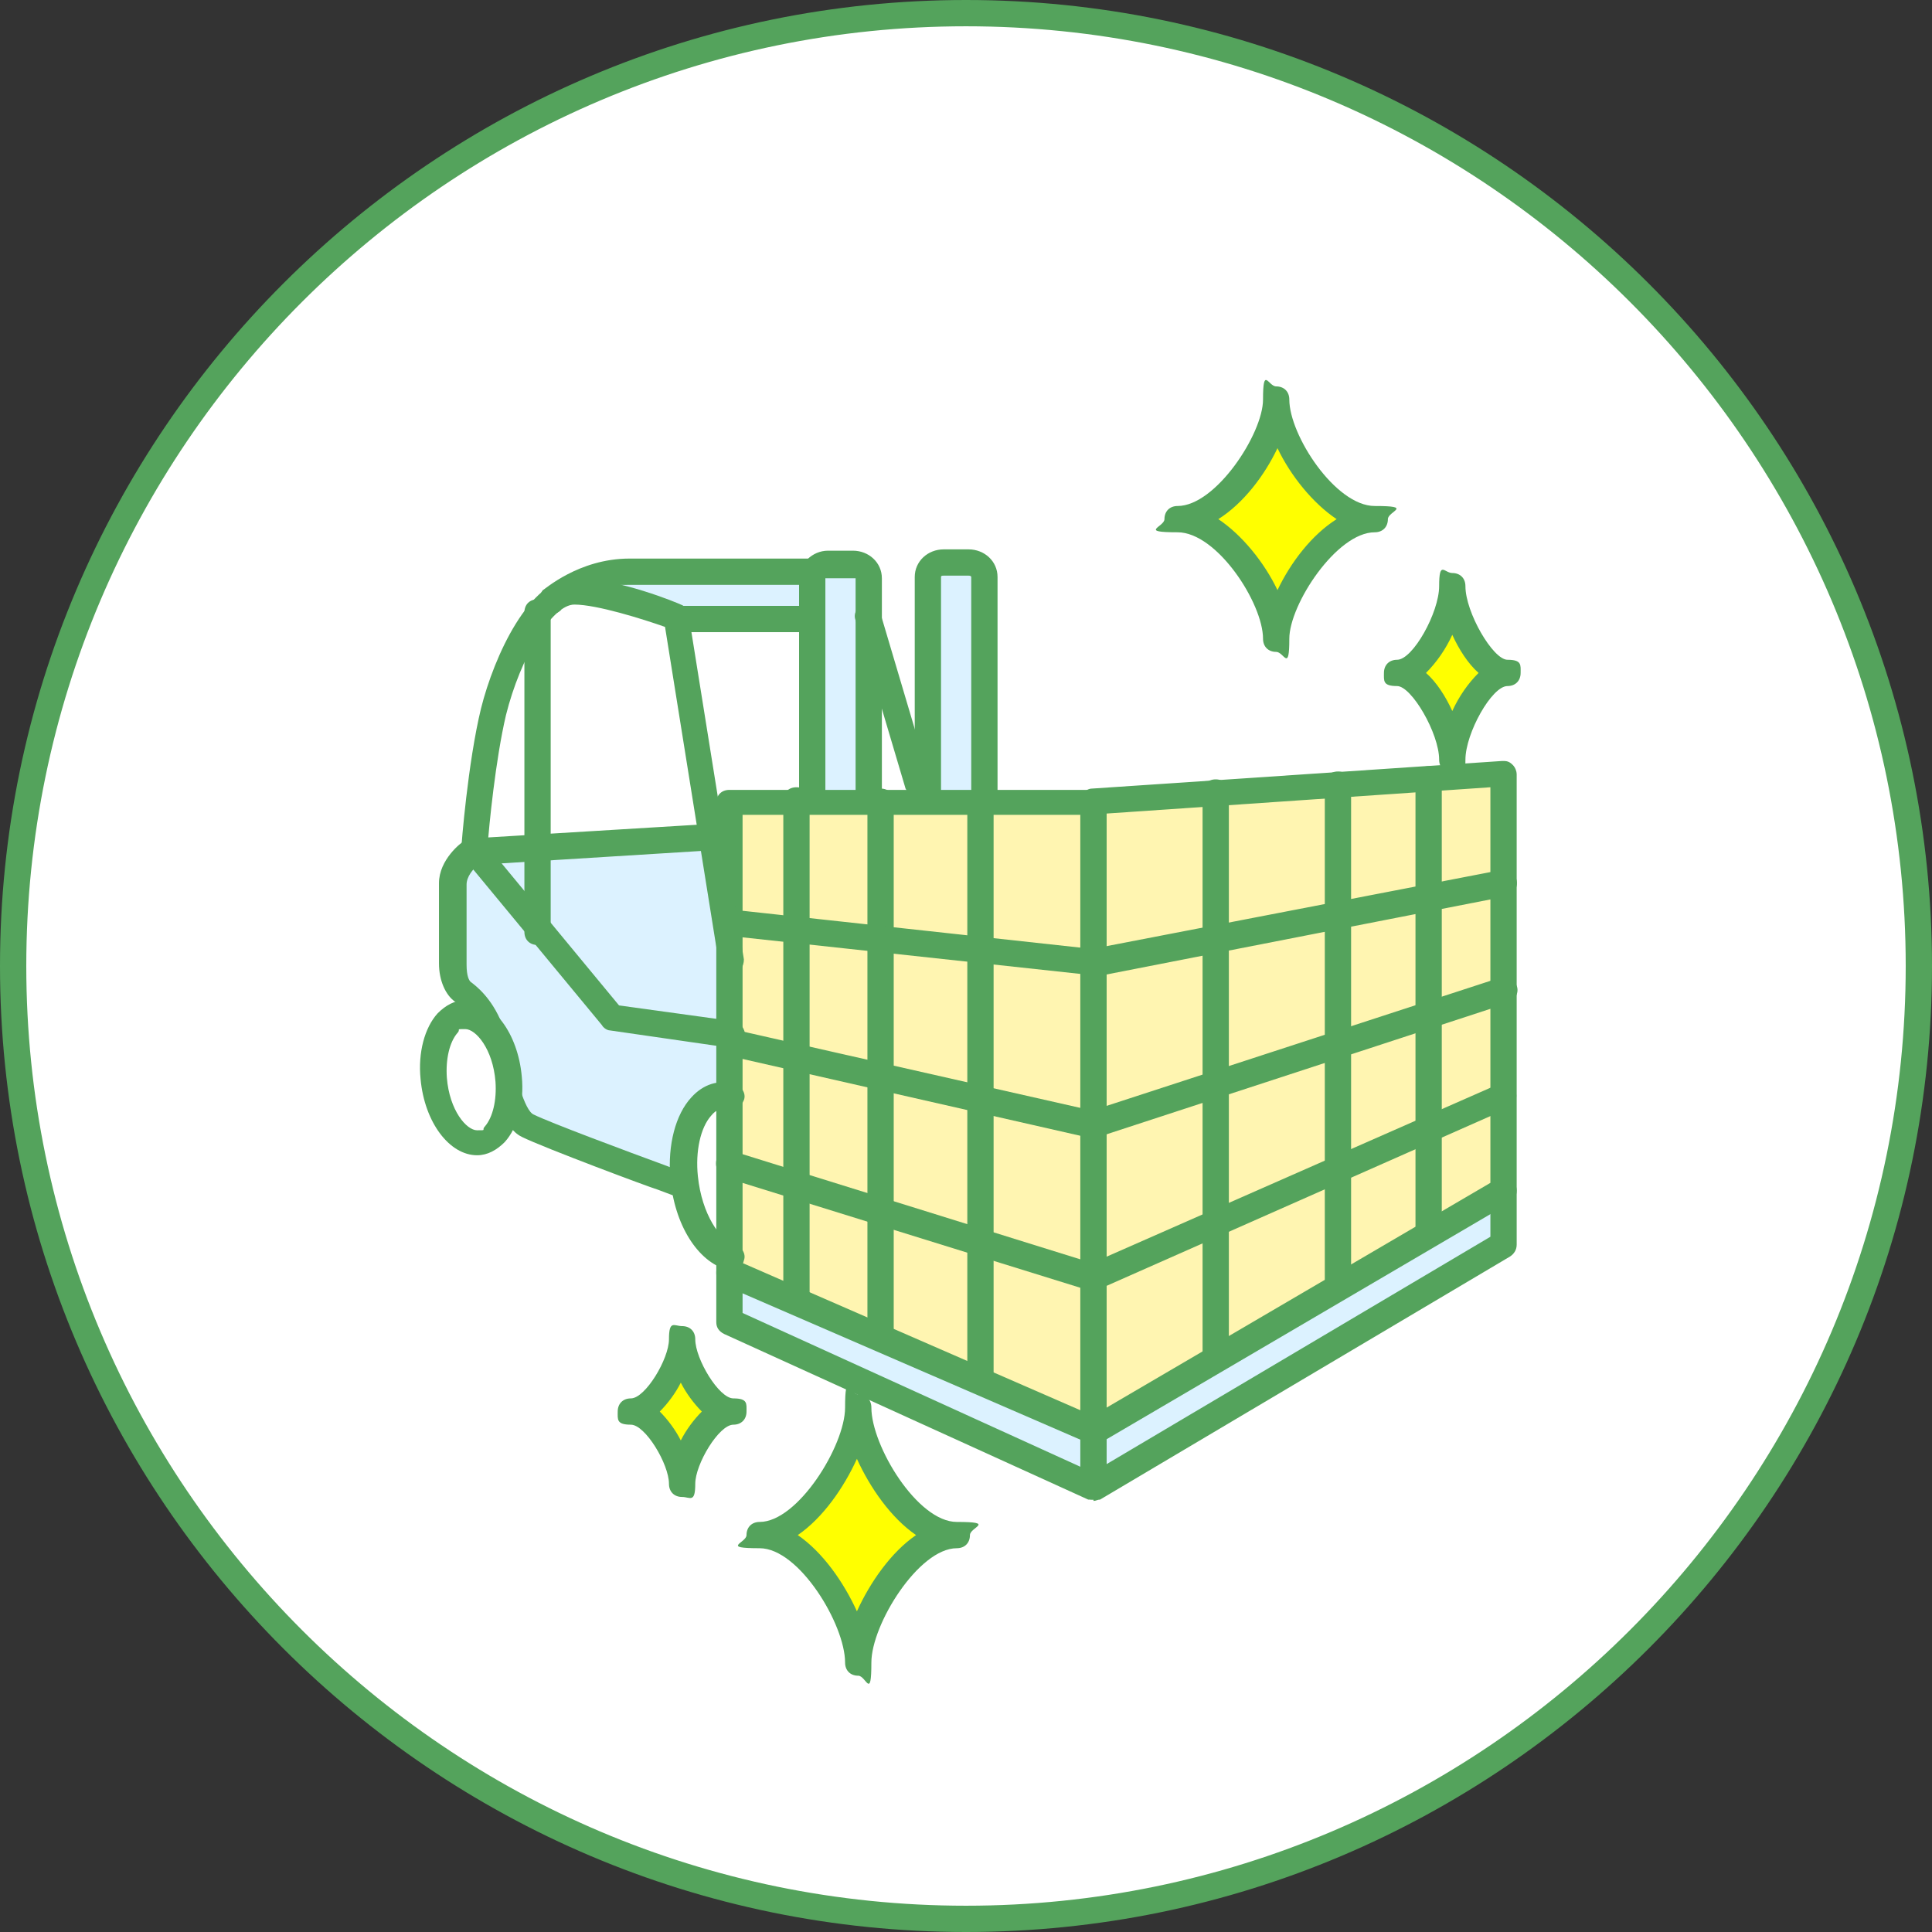<?xml version="1.0" encoding="UTF-8"?>
<svg id="_レイヤー_1" data-name="レイヤー_1" xmlns="http://www.w3.org/2000/svg" width="147" height="147" version="1.1" viewBox="0 0 147 147">
  <rect x="0" y="0" width="147" height="147" fill="#333333" stroke="none"/>
  <!-- Generator: Adobe Illustrator 29.7.1, SVG Export Plug-In . SVG Version: 2.1.1 Build 8)  -->
  <defs>
    <style>
      .st0 {
        fill: #fff;
      }

      .st1 {
        fill: #54a35c;
      }

      .st2 {
        fill: none;
        stroke: #54a35c;
        stroke-linecap: round;
        stroke-linejoin: round;
        stroke-width: 2px;
      }

      .st3 {
        fill: #dcf2ff;
      }

      .st4 {
        fill: #fff5b1;
      }

      .st5 {
        fill: #ff0;
      }
    </style>
  </defs>
  <g>
    <circle class="st0" cx="73.5" cy="73.5" r="72.5"/>
    <path class="st1" d="M73.5,147C33,147,0,114,0,73.5S33,0,73.5,0s73.5,33,73.5,73.5-33,73.5-73.5,73.5ZM73.5,2C34.1,2,2,34.1,2,73.5s32.1,71.5,71.5,71.5,71.5-32.1,71.5-71.5S112.9,2,73.5,2Z"/>
  </g>
  <g>
    <polygon class="st4" points="114.4 59.2 114.4 91.4 83.8 108.4 55.5 97.2 55.2 61 83.2 61 114.4 59.2"/>
    <path class="st0" d="M55.4,83.8v12s-3.3-2.2-3.5-7.1c-.3-4.8,3.5-5,3.5-5Z"/>
    <polygon class="st3" points="55.5 97.2 55.7 101 83.2 113.1 114.8 94.8 114.1 91.1 83.2 108.3 55.5 97.2"/>
    <polygon class="st3" points="70.6 43.4 70.6 60.4 74.9 60.2 74.6 43.2 70.6 43.4"/>
    <polygon class="st3" points="65.8 43.4 65.8 60.6 61.7 60.6 62.2 43.4 65.8 43.4"/>
    <path class="st3" d="M61.2,46.9c-.3,0-9.5.5-9.5.5l-7.6-2.3s2.5-1.6,5.8-1.6,11.5,0,11.5,0l-.2,3.5Z"/>
    <polygon class="st3" points="53.6 63.4 36.5 65 34.5 66.6 34.5 74.6 37.6 78.8 39.4 84.9 40.9 86.5 51.5 89.5 53 84.9 54.9 83.4 55.5 78.7 53.6 63.4"/>
    <path class="st1" d="M83.2,109.8c-.1,0-.3,0-.4,0l-27.7-12c-.4-.2-.6-.5-.6-.9v-35.8c0-.6.4-1,1-1h27.7c.6,0,1,.4,1,1v47.8c0,.3-.2.7-.5.8-.2.1-.4.2-.5.2ZM56.5,96.1l25.7,11.2v-45.3h-25.7v34.1Z"/>
    <path class="st1" d="M83.2,114.1c-.1,0-.3,0-.4,0l-27.7-12.6c-.4-.2-.6-.5-.6-.9v-3.8c0-.6.4-1,1-1s1,.4,1,1v3.1l25.7,11.7v-2.8c0-.6.4-1,1-1s1,.4,1,1v4.3c0,.3-.2.7-.5.8-.2.1-.4.2-.5.2Z"/>
    <path class="st1" d="M83.2,109.8c-.2,0-.3,0-.5-.1-.3-.2-.5-.5-.5-.9v-47.8c0-.5.4-1,.9-1l31.2-2.1c.3,0,.5,0,.8.3.2.2.3.5.3.7v31.7c0,.4-.2.7-.5.9l-31.2,18.3c-.2,0-.3.1-.5.1ZM84.2,61.9v45.2l29.2-17.1v-30.1l-29.2,2Z"/>
    <path class="st1" d="M83.2,114.1c-.2,0-.3,0-.5-.1-.3-.2-.5-.5-.5-.9v-4.7c0-.6.4-1,1-1s1,.4,1,1v3l29.2-17.3v-3.5c0-.6.4-1,1-1s1,.4,1,1v4.1c0,.4-.2.7-.5.9l-31.2,18.5c-.2,0-.3.1-.5.1Z"/>
    <path class="st1" d="M101.8,98.8c-.6,0-1-.4-1-1v-38.1c0-.6.4-1,1-1s1,.4,1,1v38.1c0,.6-.4,1-1,1Z"/>
    <path class="st1" d="M92.5,104.3c-.6,0-1-.4-1-1v-43c0-.6.4-1,1-1s1,.4,1,1v43c0,.6-.4,1-1,1Z"/>
    <path class="st1" d="M74.6,105.7c-.6,0-1-.4-1-1v-43.7c0-.6.4-1,1-1s1,.4,1,1v43.7c0,.6-.4,1-1,1Z"/>
    <path class="st1" d="M67,102.8c-.6,0-1-.4-1-1v-40.8c0-.6.4-1,1-1s1,.4,1,1v40.8c0,.6-.4,1-1,1Z"/>
    <path class="st1" d="M60.6,100c-.6,0-1-.4-1-1v-38.1c0-.6.4-1,1-1s1,.4,1,1v38.1c0,.6-.4,1-1,1Z"/>
    <path class="st1" d="M108.7,94.9c-.6,0-1-.4-1-1v-34.6c0-.6.4-1,1-1s1,.4,1,1v34.6c0,.6-.4,1-1,1Z"/>
    <path class="st1" d="M83.2,74.2s0,0-.1,0l-27.7-3c-.5,0-.9-.6-.9-1.1,0-.5.6-.9,1.1-.9l27.5,3,31.1-6c.5-.1,1.1.2,1.2.8.1.5-.2,1.1-.8,1.2l-31.2,6.1c0,0-.1,0-.2,0Z"/>
    <path class="st1" d="M83.2,86.6c0,0-.1,0-.2,0l-27.7-6.3c-.5-.1-.9-.7-.8-1.2.1-.5.7-.9,1.2-.8l27.4,6.2,31-10.1c.5-.2,1.1.1,1.3.6.2.5-.1,1.1-.6,1.3l-31.2,10.2c-.1,0-.2,0-.3,0Z"/>
    <path class="st1" d="M83.2,98.2c0,0-.2,0-.3,0l-27.7-8.6c-.5-.2-.8-.7-.7-1.3.2-.5.7-.8,1.3-.7l27.3,8.5,30.9-13.6c.5-.2,1.1,0,1.3.5.2.5,0,1.1-.5,1.3l-31.2,13.8c-.1,0-.3,0-.4,0Z"/>
    <path class="st1" d="M55.5,79.7s0,0-.1,0l-9-1.3c-.2,0-.5-.2-.6-.4l-10.5-12.7c-.2-.2-.2-.5-.2-.7,0-.3.5-6.6,1.5-10.7,1-4,3.7-9.9,7.1-9.9s7.9,1.9,8.1,2c.3.1.6.4.6.8l4.2,26.2c0,.5-.3,1.1-.8,1.1-.5,0-1.1-.3-1.1-.8l-4.1-25.6c-1.7-.6-5.2-1.7-6.9-1.7s-4.1,4-5.2,8.4c-.8,3.4-1.3,8.5-1.4,10l10,12.1,8.7,1.2c.5,0,.9.6.9,1.1,0,.5-.5.9-1,.9Z"/>
    <path class="st1" d="M40.9,71.9c-.6,0-1-.4-1-1v-24.3c0-.6.4-1,1-1s1,.4,1,1v24.3c0,.6-.4,1-1,1Z"/>
    <path class="st1" d="M51.9,91.1c-.1,0-.2,0-.3,0l-1.6-.6c-.4-.1-8.7-3.2-10.3-4-1.4-.7-2-2.9-2.8-5.8-.2-.9-.4-1.7-.6-2.2-.6-1.5-1.4-2.1-1.7-2.3-.7-.5-1.2-1.6-1.2-2.9v-6.1c0-1.8,1.7-3.1,1.9-3.2.2-.1.3-.2.5-.2l18.1-1.1c.5,0,1,.4,1.1.9s-.4,1-.9,1.1l-17.7,1.1c-.4.3-.9.9-.9,1.5v6.1c0,.9.2,1.2.3,1.3.4.3,1.6,1.2,2.4,3.2.2.6.5,1.5.7,2.4.3,1.4,1,4.2,1.7,4.5,1.2.6,7.1,2.8,10.1,3.9l1.6.6c.5.2.8.8.6,1.3-.1.4-.5.7-.9.7Z"/>
    <path class="st1" d="M55.5,96.6c0,0-.2,0-.2,0-2.2-.6-4-3.4-4.3-7-.2-2.5.4-4.8,1.6-6.1.9-1,2.1-1.4,3.3-1,.5.1.9.7.7,1.2s-.7.9-1.2.7c-.5-.1-.9,0-1.3.5-.8.9-1.2,2.7-1,4.6.3,2.9,1.7,4.9,2.8,5.2.5.1.9.7.7,1.2-.1.5-.5.8-1,.8Z"/>
    <path class="st1" d="M61.7,48.1h-10c-.6,0-1-.4-1-1s.4-1,1-1h10c.6,0,1,.4,1,1s-.4,1-1,1Z"/>
    <path class="st1" d="M66.1,61.3c-.6,0-1-.4-1-1v-16.3s0,0-.2,0h-1.9c-.1,0-.2,0-.2,0v16.3c0,.6-.4,1-1,1s-1-.4-1-1v-16.3c0-1.1,1-2.1,2.2-2.1h1.9c1.2,0,2.2.9,2.2,2.1v16.3c0,.6-.4,1-1,1Z"/>
    <path class="st1" d="M70.6,61.4c-.6,0-1-.4-1-1v-16.5c0-1.2,1-2.1,2.2-2.1h1.9c1.2,0,2.2.9,2.2,2.1v16.3c0,.6-.4,1-1,1s-1-.4-1-1v-16.3s0-.1-.2-.1h-1.9c-.1,0-.2,0-.2.1v16.5c0,.6-.4,1-1,1Z"/>
    <path class="st2" d="M42.7,45.1"/>
    <path class="st1" d="M69.9,60.7c-.4,0-.8-.3-1-.7l-3.8-12.8c-.2-.5.1-1.1.7-1.2.5-.2,1.1.1,1.2.7l3.8,12.8c.2.5-.1,1.1-.7,1.2,0,0-.2,0-.3,0Z"/>
    <path class="st1" d="M42,46.6c-.3,0-.5-.1-.7-.3-.4-.4-.3-1,0-1.4.1,0,2.7-2.4,6.6-2.4,6.7,0,13.8,0,13.9,0h0c.5,0,1,.4,1,1,0,.6-.4,1-1,1,0,0-7.2,0-13.9,0s-5.2,1.9-5.2,1.9c-.2.2-.4.3-.7.3Z"/>
    <g>
      <path class="st0" d="M33,82.1c-.2-2.7.8-4.9,2.4-4.9s3,2.2,3.3,4.9c.2,2.7-.8,4.9-2.4,4.9s-3-2.2-3.3-4.9Z"/>
      <path class="st1" d="M36.3,87.9c-2.1,0-4-2.5-4.3-5.8h0c-.2-2,.3-3.9,1.3-5,.6-.6,1.3-1,2.1-1,2.1,0,4,2.5,4.3,5.8.2,2-.3,3.9-1.3,5-.6.6-1.3,1-2.1,1ZM34,82c.2,2.5,1.5,4,2.3,4s.3,0,.6-.3c.6-.7.9-2,.8-3.4-.2-2.5-1.5-4-2.3-4s-.3,0-.6.3c-.6.7-.9,2-.8,3.4h0Z"/>
    </g>
  </g>
  <g>
    <path class="st5" d="M97.1,48.6c0-3,3.8-9.1,7.5-9.1-3.6,0-7.5-6.1-7.5-9.1,0,3-3.8,9.1-7.5,9.1,3.6,0,7.5,6.1,7.5,9.1Z"/>
    <path class="st1" d="M97.1,49.6c-.6,0-1-.4-1-1,0-2.7-3.5-8.1-6.5-8.1s-1-.4-1-1,.4-1,1-1c2.9,0,6.5-5.5,6.5-8.1s.4-1,1-1,1,.4,1,1c0,2.7,3.5,8.1,6.5,8.1s1,.4,1,1-.4,1-1,1c-2.9,0-6.5,5.5-6.5,8.1s-.4,1-1,1ZM92.7,39.5c1.8,1.2,3.5,3.3,4.5,5.4,1-2.1,2.6-4.2,4.5-5.4-1.8-1.2-3.5-3.3-4.5-5.4-1,2.1-2.6,4.2-4.5,5.4Z"/>
  </g>
  <g>
    <path class="st5" d="M65.3,126.5c0-3.2,3.8-9.7,7.5-9.7-3.6,0-7.5-6.5-7.5-9.7,0,3.2-3.8,9.7-7.5,9.7,3.6,0,7.5,6.5,7.5,9.7Z"/>
    <path class="st1" d="M65.3,127.5c-.6,0-1-.4-1-1,0-2.9-3.5-8.7-6.5-8.7s-1-.4-1-1,.4-1,1-1c2.9,0,6.5-5.8,6.5-8.7s.4-1,1-1,1,.4,1,1c0,2.9,3.5,8.7,6.5,8.7s1,.4,1,1-.4,1-1,1c-2.9,0-6.5,5.8-6.5,8.7s-.4,1-1,1ZM60.7,116.8c1.9,1.3,3.5,3.6,4.5,5.8,1-2.2,2.6-4.5,4.5-5.8-1.9-1.3-3.5-3.6-4.5-5.8-1,2.2-2.6,4.5-4.5,5.8Z"/>
  </g>
  <g>
    <path class="st5" d="M110.5,57.8c0-2.2,2.2-6.6,4.2-6.6-2.1,0-4.2-4.4-4.2-6.6,0,2.2-2.2,6.6-4.2,6.6,2.1,0,4.2,4.4,4.2,6.6Z"/>
    <path class="st1" d="M110.5,58.8c-.6,0-1-.4-1-1,0-2-2.1-5.6-3.2-5.6s-1-.4-1-1,.4-1,1-1c1.2,0,3.2-3.6,3.2-5.6s.4-1,1-1,1,.4,1,1c0,2,2.1,5.6,3.2,5.6s1,.4,1,1-.4,1-1,1c-1.2,0-3.2,3.6-3.2,5.6s-.4,1-1,1ZM108.5,51.2c.8.7,1.5,1.8,2,2.9.5-1.1,1.2-2.1,2-2.9-.8-.7-1.5-1.8-2-2.9-.5,1.1-1.2,2.1-2,2.9Z"/>
  </g>
  <g>
    <path class="st5" d="M51.9,112.9c0-1.8,2-5.5,3.9-5.5-1.9,0-3.9-3.7-3.9-5.5,0,1.8-2,5.5-3.9,5.5,1.9,0,3.9,3.7,3.9,5.5Z"/>
    <path class="st1" d="M51.9,113.9c-.6,0-1-.4-1-1,0-1.5-1.8-4.5-2.9-4.5s-1-.4-1-1,.4-1,1-1c1.1,0,2.9-3,2.9-4.5s.4-1,1-1,1,.4,1,1c0,1.5,1.8,4.5,2.9,4.5s1,.4,1,1-.4,1-1,1c-1.1,0-2.9,3-2.9,4.5s-.4,1-1,1ZM50.2,107.4c.6.6,1.2,1.4,1.6,2.2.4-.8,1-1.6,1.6-2.2-.6-.6-1.2-1.4-1.6-2.2-.4.8-1,1.6-1.6,2.2Z"/>
  </g>
</svg>